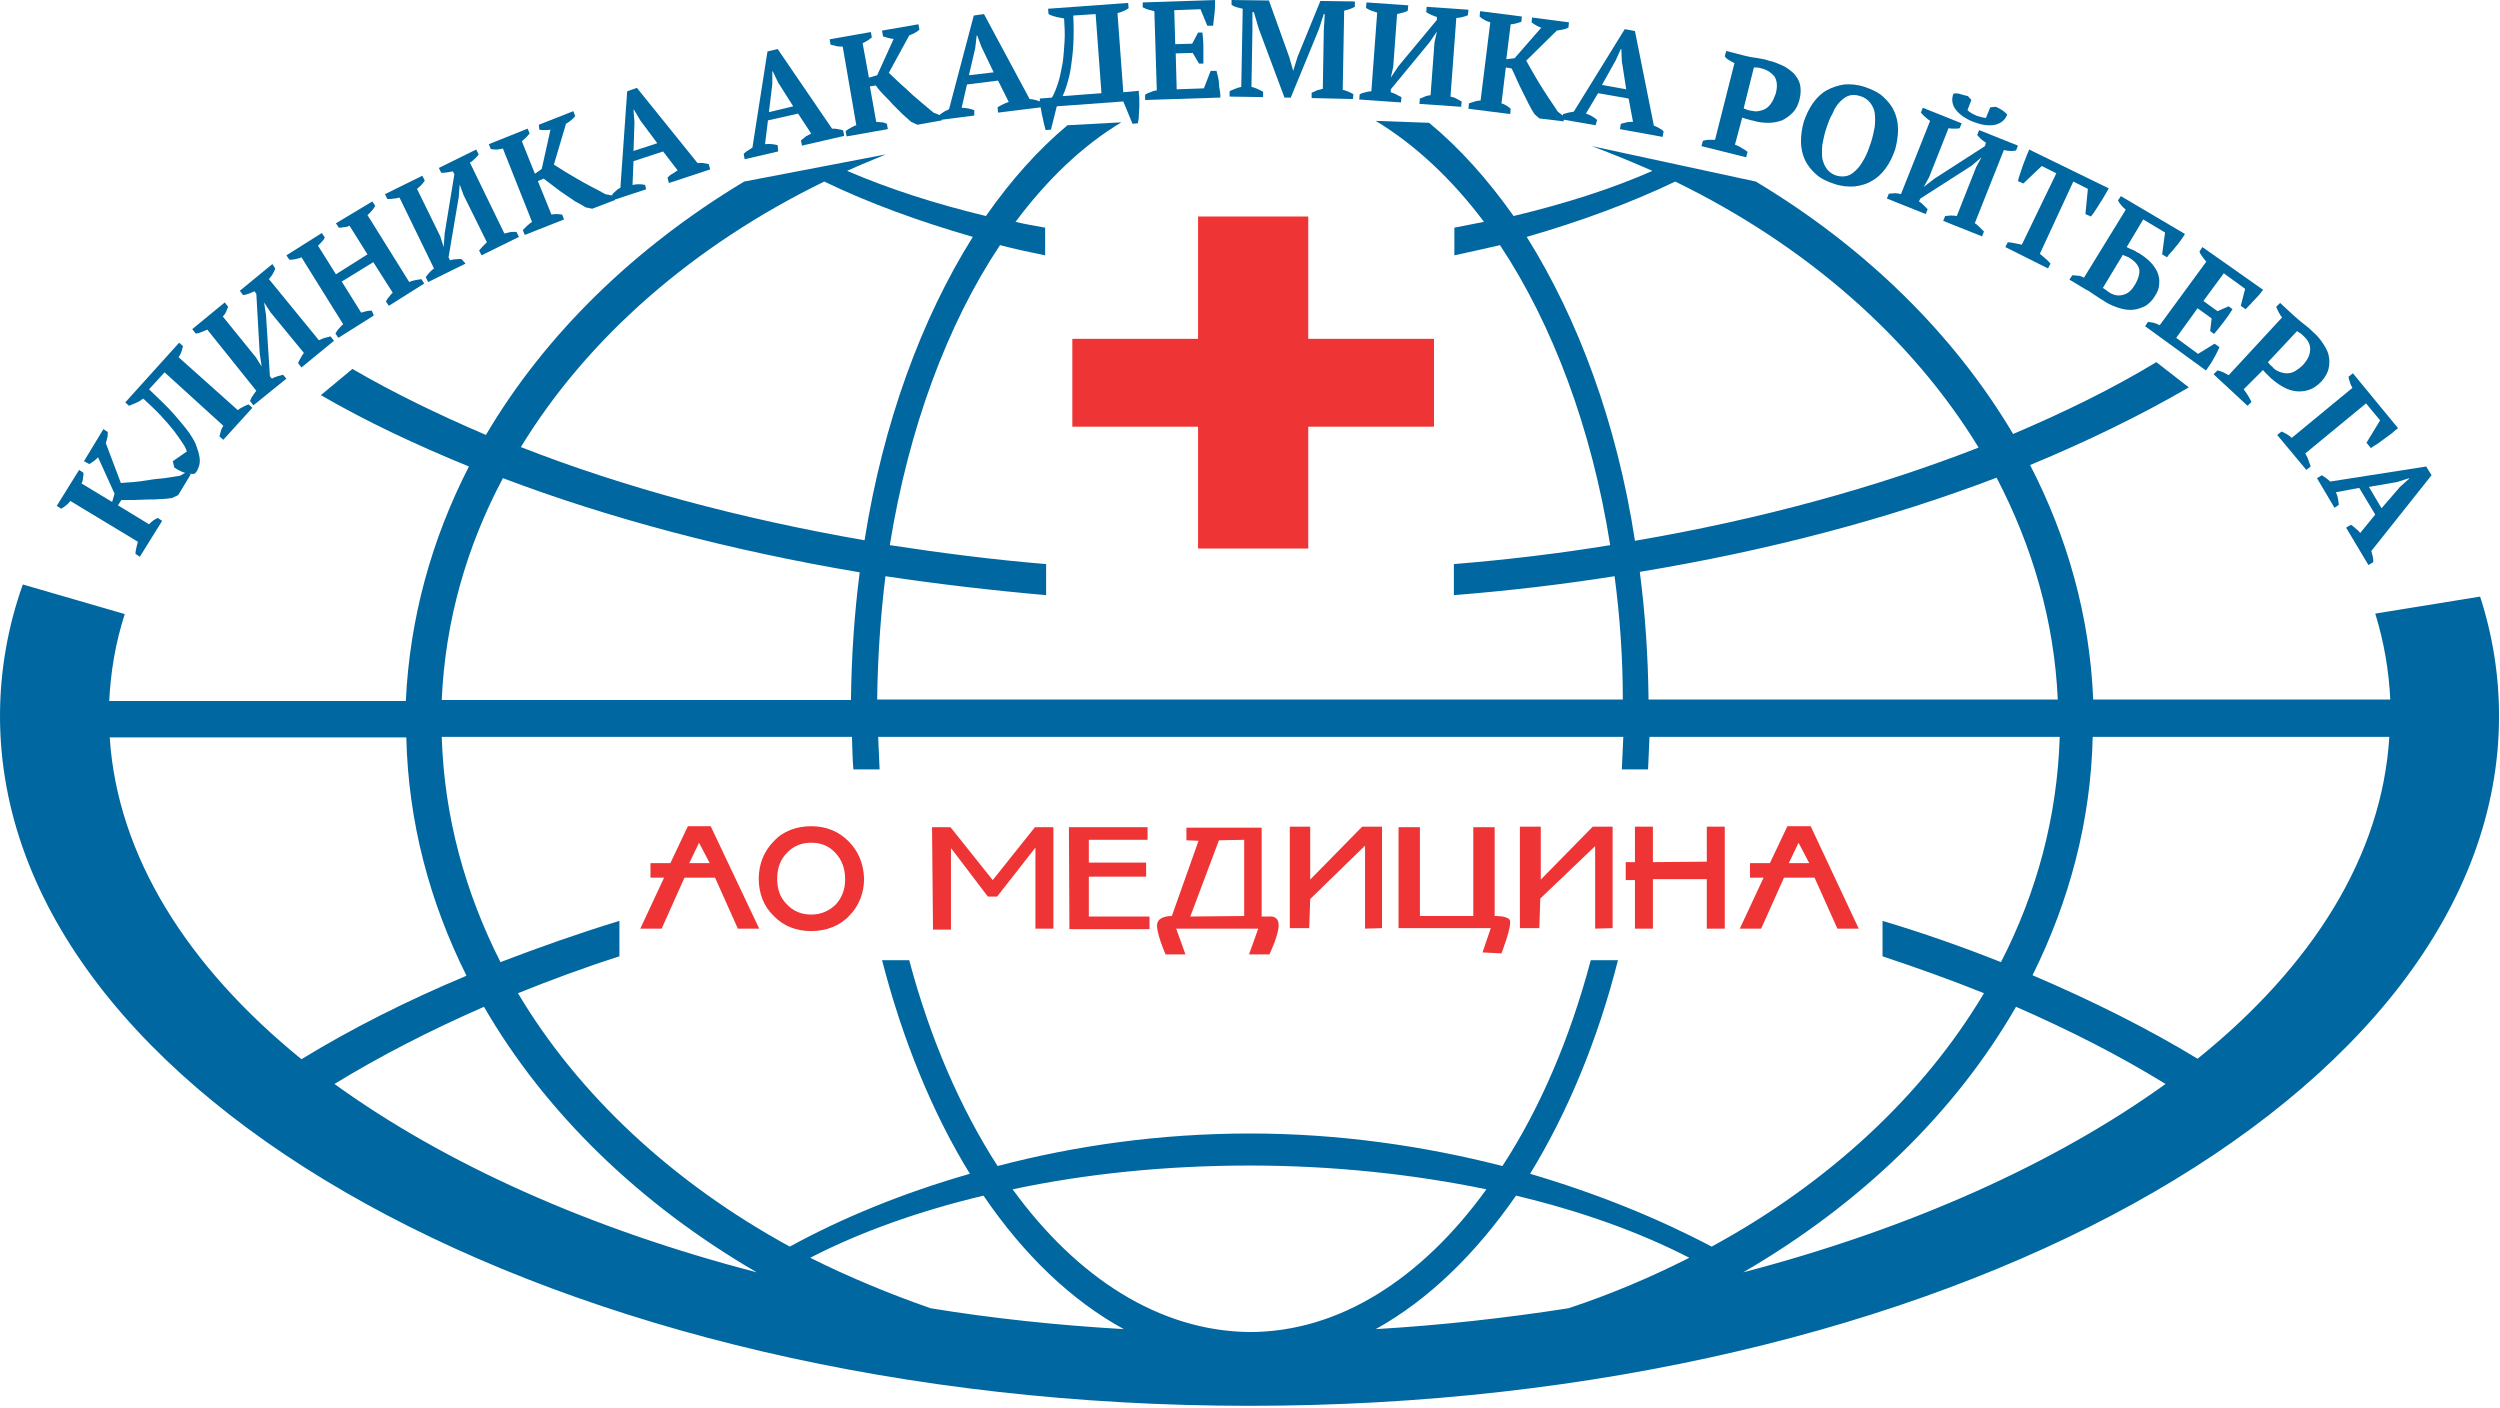 <?xml version="1.0" encoding="UTF-8"?> <svg xmlns="http://www.w3.org/2000/svg" width="515" height="290" viewBox="0 0 515 290" fill="none"><path d="M489.3 126.4C491.1 132.2 492.1 138.1 492.4 144.1H431.2C430.5 127 425.9 110.7 418.2 95.8C430 90.9 440.9 85.6 450.9 79.8L444.2 74.6C435.3 80 425.3 84.9 414.7 89.4C402.5 68.8 384.2 50.9 361.7 37.4L327.9 30.1C332.2 31.7 336.3 33.4 340.4 35.2C331.8 39 322.2 42 311.8 44.5C306.5 37 300.7 30.5 294.4 25.3L283.4 24.9C291.5 29.8 299.1 36.9 305.7 45.7C303.7 46.1 301.6 46.5 299.6 46.9V52.6C302.8 51.9 306 51.2 309 50.5C319.8 66.8 327.9 88.2 331.7 112.3C321.3 114 310.6 115.3 299.5 116.2V122.6C310.8 121.7 321.8 120.4 332.6 118.7C333.7 126.9 334.3 135.5 334.3 144.1H180.7C180.8 135.4 181.4 126.8 182.4 118.7C193.1 120.3 204.1 121.6 215.5 122.6V116.2C204.5 115.3 193.8 113.9 183.3 112.3C187.2 88.1 195.2 66.7 206 50.5C209.1 51.3 212.3 52 215.3 52.6V46.9C213.2 46.5 211.2 46.2 209.2 45.7C215.7 37 223 30 231 25.2L219.9 25.8C213.8 30.9 208.2 37.2 203.1 44.5C192.7 42 183.1 38.9 174.5 35.2C177.1 34 179.9 32.9 182.5 31.8L153.3 37.4C130.7 51 112.3 68.9 100.1 89.6C90.3 85.4 81 80.9 72.6 76L66.1 81.4C75.4 86.8 85.6 91.6 96.6 96.1C88.9 111.1 84.4 127.4 83.6 144.4H22.5C22.8 138.3 23.8 132.4 25.7 126.5L4.7 120.4C1.6 129.1 0 138.3 0 147.5C0 226 115.2 289.6 257.4 289.6C399.6 289.6 514.8 226 514.8 147.5C514.8 139.2 513.5 130.9 510.9 122.9L489.3 126.4ZM423.9 144.1H339.6C339.5 135.1 338.9 126.3 337.8 117.8C364.5 113.4 389.3 106.8 411.3 98.4C418.7 112.6 423.2 128 423.9 144.1ZM314.5 48.8C325.6 45.6 335.9 41.8 345.1 37.4C372 50.5 393.8 69.6 407.6 92.2C386.6 100.4 362.6 107 336.8 111.4C333.1 87.2 325.1 65.7 314.5 48.8ZM169.8 37.4C178.9 41.8 189.3 45.6 200.4 48.8C189.8 65.7 181.9 87.2 178.1 111.3C152.3 106.8 128.5 100.4 107.3 92.1C121 69.6 142.9 50.5 169.8 37.4ZM103.6 98.5C125.5 106.8 150.4 113.4 177.1 117.9C176 126.4 175.4 135.2 175.3 144.2H91C91.7 128 96.1 112.6 103.6 98.5ZM22.6 151.9H83.7C84.1 169.3 88.5 185.8 96.1 201C83.7 206.2 72.4 211.9 62.1 218.2C38.5 199 24.2 176.3 22.6 151.9ZM68.9 223.3C78.2 217.6 88.5 212.3 99.7 207.4C112.3 229.2 131.8 248.1 155.9 262.1C121.3 253.1 91.6 239.7 68.9 223.3ZM191.7 269.5C183.1 266.5 174.7 263 166.9 259.1C177.2 253.8 189.2 249.5 202.6 246.3C210.9 258.5 220.7 267.9 231.5 273.8C217.8 273 204.5 271.6 191.7 269.5ZM208.6 245C223.6 241.8 240.2 240.1 257.4 240.1C274.7 240.1 291.2 241.9 306.2 245C292.9 263.4 275.9 274.4 257.4 274.4C238.9 274.2 221.9 263.3 208.6 245ZM323.1 269.5C310.3 271.5 297 273 283.4 273.8C294.2 267.8 303.9 258.4 312.3 246.3C325.7 249.5 337.7 253.8 348 259.1C340.1 263.1 331.9 266.6 323.1 269.5ZM315.2 241.8C322.8 229.4 329.1 214.4 333.3 197.8H327.7C323.4 214 317.2 228.4 309.5 240.2C293.5 236.1 275.9 233.5 257.5 233.5C239 233.5 221.5 236 205.5 240.2C197.9 228.4 191.6 214 187.3 197.8H181.7C186 214.4 192.1 229.3 199.8 241.8C185.8 245.8 173.3 251 162.7 256.8C138.7 243.7 119.2 225.6 106.7 204.6C113.4 201.9 120.4 199.3 127.6 197V189.7C119.1 192.3 110.9 195.2 103.1 198.2C95.8 183.8 91.5 168.2 91 151.8H175.5C175.6 154.1 175.6 156.4 175.8 158.5H181.2C181.1 156.2 181 154 180.9 151.8H334.4C334.3 154.1 334.2 156.4 334.1 158.5H339.5C339.6 156.2 339.7 154 339.8 151.8H424.3C423.8 168.2 419.6 183.8 412.2 198.2C404.4 195.1 396.2 192.2 387.8 189.7V197C395 199.4 402 201.9 408.7 204.6C396.2 225.6 376.7 243.7 352.6 256.8C341.6 251 329.1 245.9 315.2 241.8ZM359.1 262.1C383.2 248.1 402.7 229.3 415.3 207.4C426.5 212.3 436.7 217.5 446.1 223.3C423.3 239.7 393.5 253.1 359.1 262.1ZM452.7 218.1C442.5 211.9 431.1 206.2 418.7 200.9C426.3 185.6 430.7 169.1 431.1 151.8H492.2C490.7 176.3 476.4 199 452.7 218.1Z" fill="#0067A0"></path><path d="M17.299 95L21.299 88.4L22.199 89C22.199 89.4 22.199 89.8 22.099 90.2C21.999 90.6 21.899 91 21.799 91.3L24.899 99.5C25.699 99.4 26.499 99.4 27.499 99.3C28.499 99.2 29.499 99.1 30.599 98.9C31.699 98.7 32.799 98.6 33.899 98.5C34.999 98.3 36.099 98.2 37.099 98L38.499 97.2L39.299 97.7L36.699 102L35.399 102.6C34.699 102.7 33.899 102.8 32.999 102.8C32.099 102.9 31.199 102.9 30.299 102.9C29.399 102.9 28.499 103 27.599 103C26.699 103 25.799 103 24.999 103L24.299 104.1L30.699 108C30.999 107.7 31.299 107.4 31.599 107.2C31.899 107 32.199 106.8 32.499 106.7L33.399 107.3L28.799 114.7L27.899 114.1C27.899 113.7 27.999 113.2 28.099 112.8C28.199 112.4 28.299 112 28.399 111.6L14.499 103.2C14.199 103.6 13.899 103.9 13.599 104.1C13.299 104.4 12.899 104.6 12.599 104.8L11.699 104.2L16.299 96.8L17.199 97.4C17.199 97.7 17.199 98 17.099 98.4C17.099 98.8 16.999 99.2 16.799 99.6L23.099 103.4L23.599 101.7L20.199 94.2C19.899 94.5 19.599 94.8 19.299 95C18.999 95.2 18.699 95.4 18.399 95.6L17.299 95Z" fill="#0067A0"></path><path d="M29.499 82.1C28.999 82.5 28.499 82.8 27.999 83C27.499 83.2 26.999 83.4 26.599 83.6L25.799 82.9L36.899 70.6L37.699 71.3C37.599 71.6 37.499 72 37.399 72.4C37.299 72.8 36.999 73.2 36.799 73.6L48.999 84.5C49.299 84.2 49.699 84 50.099 83.8C50.499 83.6 50.899 83.4 51.199 83.3L51.999 84L45.999 90.6L45.199 89.9C45.299 89.5 45.399 89.2 45.499 88.8C45.599 88.4 45.799 88.1 45.999 87.7L33.899 76.7L30.699 80.2C32.799 82.2 34.599 83.9 35.899 85.4C37.199 86.9 38.199 88.1 38.999 89.2C39.699 90.3 40.299 91.2 40.499 92C40.799 92.8 40.999 93.5 41.099 94.2C41.199 94.8 41.199 95.4 40.999 96C40.799 96.6 40.599 97.1 40.199 97.5C39.999 97.6 39.699 97.7 39.299 97.6C38.899 97.6 38.499 97.5 38.099 97.4C37.699 97.3 37.299 97.1 36.899 96.9C36.499 96.7 36.199 96.5 35.899 96.3L35.599 95L38.499 93C38.299 92.4 37.999 91.8 37.499 91.1C36.999 90.4 36.499 89.6 35.799 88.7C35.099 87.8 34.199 86.8 33.199 85.7C32.299 84.7 30.999 83.5 29.499 82.1Z" fill="#0067A0"></path><path d="M59 78L52.2 83.5L51.5 82.6C51.7 82.2 51.8 81.8 52.1 81.5C52.3 81.1 52.6 80.8 52.8 80.5L42.7 67.9C42.3 68.1 42 68.2 41.5 68.4C41.1 68.6 40.7 68.7 40.3 68.7L39.6 67.8L46.3 62.3L47 63.2C46.9 63.5 46.7 63.8 46.6 64.2C46.4 64.6 46.2 64.9 45.9 65.2L52.7 73.6L53.9 75.5L53.5 72.8L52.8 60.5L52.4 60C51.6 60.4 50.8 60.7 50.1 60.8L49.4 59.9L56.1 54.4L56.7 55.3C56.6 55.7 56.4 56 56.2 56.4C56 56.8 55.7 57.1 55.4 57.5L65.7 70.1C66.1 69.9 66.5 69.7 66.9 69.6C67.3 69.5 67.7 69.4 68.1 69.3L68.8 70.2L62.1 75.7L61.4 74.8C61.5 74.5 61.7 74.2 61.9 73.8C62.1 73.4 62.3 73.1 62.6 72.7L55.7 64.3L54.4 62.3L54.8 64.9L55.6 77.5L56 78C56.4 77.8 56.8 77.6 57.2 77.5C57.6 77.4 58 77.3 58.3 77.2L59 78Z" fill="#0067A0"></path><path d="M77 65L69.7 69.6L69.1 68.7C69.3 68.4 69.5 68 69.8 67.7C70.1 67.4 70.4 67 70.7 66.8L62.1 53C61.7 53.2 61.2 53.3 60.8 53.4C60.3 53.5 59.9 53.5 59.6 53.5L59 52.6L66.3 48L66.9 48.9C66.8 49.2 66.6 49.5 66.3 49.8C66 50.1 65.8 50.4 65.5 50.6L69.2 56.5L75.7 52.4L72 46.5C71.6 46.7 71.2 46.8 70.8 46.8C70.4 46.9 70.1 46.9 69.8 46.9L69.2 46L76.7 41.5L77.3 42.4C77.1 42.7 76.9 43.1 76.6 43.4C76.3 43.7 76 44.1 75.7 44.3L84.3 58.1C84.7 57.9 85.1 57.8 85.6 57.7C86.1 57.6 86.4 57.6 86.8 57.5L87.4 58.4L80.1 63L79.5 62.1C79.7 61.8 79.8 61.5 80.1 61.2C80.3 60.9 80.6 60.6 80.9 60.3L76.9 54L70.4 58L74.4 64.4C74.8 64.3 75.1 64.2 75.5 64.1C75.9 64 76.2 64 76.6 64L77 65Z" fill="#0067A0"></path><path d="M95.899 54.3L88.199 58.1L87.699 57.1C87.899 56.8 88.199 56.4 88.499 56.1C88.799 55.8 89.099 55.5 89.399 55.3L82.299 40.7C81.899 40.8 81.499 40.9 81.099 40.9C80.699 41 80.199 41 79.799 41L79.299 40L86.999 36.2L87.499 37.2C87.299 37.5 87.099 37.8 86.799 38.1C86.499 38.4 86.199 38.7 85.899 38.9L90.699 48.7L91.399 50.9L91.599 48.1L93.599 35.9L93.299 35.3C92.399 35.5 91.599 35.6 90.899 35.6L90.399 34.6L98.099 30.8L98.599 31.8C98.399 32.1 98.099 32.5 97.799 32.7C97.499 33 97.199 33.3 96.799 33.5L103.899 48.1C104.299 48 104.799 47.9 105.199 47.8C105.599 47.8 105.999 47.7 106.399 47.8L106.899 48.8L99.199 52.6L98.699 51.6C98.899 51.4 99.099 51.1 99.399 50.8C99.699 50.5 99.999 50.2 100.299 49.9L95.499 40.2L94.699 38L94.499 40.6L92.399 53L92.699 53.6C93.099 53.5 93.599 53.4 93.999 53.4C94.399 53.4 94.799 53.3 95.099 53.4L95.899 54.3Z" fill="#0067A0"></path><path d="M110.999 25.7L118.099 22.9L118.499 23.9C118.299 24.2 117.999 24.5 117.599 24.8C117.299 25.1 116.899 25.3 116.599 25.5L114.099 33.9C114.699 34.3 115.499 34.8 116.299 35.3C117.099 35.8 117.999 36.3 118.999 36.9C119.899 37.4 120.899 38 121.899 38.5C122.899 39 123.799 39.5 124.699 40L126.299 40.3L126.699 41.2L121.999 43L120.599 42.7C119.999 42.3 119.299 41.9 118.499 41.5C117.799 41 116.999 40.5 116.299 40C115.499 39.5 114.799 38.9 114.099 38.4C113.399 37.9 112.699 37.3 111.999 36.8L110.799 37.3L113.599 44.2C113.999 44.1 114.399 44.1 114.799 44.1C115.199 44.1 115.499 44.2 115.799 44.2L116.199 45.2L108.099 48.4L107.699 47.4C107.999 47.1 108.299 46.8 108.599 46.5C108.899 46.2 109.199 46 109.599 45.7L103.599 30.6C103.199 30.7 102.699 30.8 102.299 30.8C101.899 30.8 101.499 30.8 101.099 30.7L100.699 29.7L108.699 26.5L109.099 27.5C108.899 27.7 108.699 28 108.399 28.3C108.099 28.6 107.799 28.8 107.499 29.1L110.199 35.8L111.599 34.8L113.399 26.7C112.999 26.8 112.599 26.8 112.199 26.8C111.799 26.8 111.399 26.8 111.099 26.7L110.999 25.7Z" fill="#0067A0"></path><path d="M133.1 39L126.4 41.2L126.1 40.1C126.3 39.8 126.6 39.6 126.9 39.3C127.2 39 127.5 38.8 127.8 38.7L129.2 18.8L131.2 18.1L143.7 33.6C144.1 33.6 144.5 33.5 144.9 33.6C145.3 33.7 145.7 33.7 146 33.8L146.3 34.9L137.8 37.7L137.5 36.6C137.8 36.3 138.1 36 138.5 35.8C138.9 35.6 139.2 35.3 139.6 35.1L136.6 31.2L130.5 33.2L130.3 38.1C131.2 37.9 132.1 37.9 132.9 38.1L133.1 39ZM130.5 31.1L135.4 29.5L131.9 24.8L130.6 22.6H130.5L130.7 25.2L130.5 31.1Z" fill="#0067A0"></path><path d="M160.299 31.2L153.399 32.8L153.199 31.7C153.499 31.4 153.699 31.2 154.099 31C154.399 30.8 154.699 30.6 154.999 30.4L158.099 10.6L160.199 10.1L171.399 26.5C171.799 26.5 172.199 26.5 172.599 26.6C172.999 26.7 173.399 26.7 173.699 26.9L173.899 28L165.199 30L164.999 28.9C165.299 28.7 165.699 28.4 165.999 28.1C166.399 27.9 166.799 27.7 167.099 27.5L164.399 23.4L158.199 24.8L157.599 29.7C158.499 29.6 159.399 29.7 160.199 29.9L160.299 31.2ZM158.399 23.1L163.399 21.9L160.299 17L159.199 14.7H159.099V17.3L158.399 23.1Z" fill="#0067A0"></path><path d="M181.698 6.3L189.198 5L189.398 6.1C189.098 6.4 188.798 6.6 188.398 6.8C187.998 7 187.598 7.2 187.298 7.3L183.098 15C183.598 15.5 184.298 16.1 184.998 16.8C185.698 17.5 186.498 18.1 187.298 18.9C188.098 19.7 188.898 20.3 189.798 21.1C190.698 21.9 191.498 22.5 192.298 23.2L193.798 23.8L193.998 24.8L188.998 25.7L187.698 25.1C187.098 24.6 186.598 24.1 185.898 23.5C185.298 22.9 184.698 22.3 183.998 21.6C183.398 20.9 182.798 20.3 182.098 19.6C181.398 18.9 180.898 18.3 180.398 17.6L179.198 17.8L180.498 25.1C180.898 25.1 181.298 25.2 181.698 25.2C182.098 25.2 182.398 25.4 182.698 25.5L182.898 26.6L174.398 28.1L174.198 27C174.598 26.7 174.898 26.5 175.298 26.3C175.698 26.1 175.998 25.9 176.398 25.8L173.598 9.6C173.198 9.6 172.698 9.6 172.298 9.5C171.898 9.4 171.498 9.3 171.098 9.2L170.898 8.1L179.398 6.6L179.598 7.7C179.398 7.9 179.098 8.1 178.798 8.3C178.498 8.5 178.098 8.7 177.698 8.9L178.998 16L180.698 15.5L184.098 8C183.698 8 183.298 7.9 182.898 7.8C182.498 7.7 182.198 7.6 181.898 7.5L181.698 6.3Z" fill="#0067A0"></path><path d="M200.7 23.8L193.7 24.7L193.6 23.6C193.9 23.4 194.2 23.2 194.5 23C194.8 22.8 195.2 22.7 195.5 22.5L200.6 3.2L202.7 2.9L212.1 20.4C212.5 20.4 212.9 20.5 213.3 20.6C213.7 20.7 214.1 20.8 214.4 21L214.5 22.1L205.6 23.2L205.5 22.1C205.8 21.9 206.2 21.7 206.6 21.5C207 21.3 207.4 21.1 207.8 21L205.6 16.6L199.2 17.4L198.1 22.2C199 22.2 199.9 22.4 200.7 22.7V23.8ZM199.6 15.5L204.7 14.9L202.2 9.7L201.3 7.3H201.2L200.9 9.9L199.6 15.5Z" fill="#0067A0"></path><path d="M234.599 18.7C234.599 19.1 234.599 19.6 234.699 20.2C234.699 20.8 234.699 21.4 234.699 22C234.699 22.6 234.599 23.2 234.599 23.8C234.599 24.4 234.499 24.9 234.399 25.4L233.299 25.5L231.399 20.9L217.699 21.9L216.499 26.7L215.399 26.8C215.299 26.3 215.099 25.8 214.999 25.2C214.899 24.6 214.699 24 214.599 23.4C214.499 22.8 214.399 22.2 214.299 21.7C214.199 21.1 214.199 20.7 214.199 20.3L216.699 20.1C217.199 19.3 217.599 18.2 217.999 17C218.399 15.8 218.599 14.4 218.899 13C219.099 11.6 219.199 10.1 219.299 8.5C219.399 6.9 219.299 5.3 219.199 3.8C218.699 3.7 218.199 3.6 217.599 3.5C216.999 3.3 216.499 3.2 215.999 2.9L215.899 1.8L232.399 0.6L232.499 1.7C231.899 2.1 231.099 2.5 230.199 2.7L231.399 19L234.599 18.7ZM226.899 19.2L225.699 2.9L221.099 3.2C221.199 5.4 221.199 7.4 221.099 9.2C220.999 11 220.799 12.6 220.599 13.9C220.399 15.3 220.099 16.4 219.799 17.4C219.499 18.4 219.199 19.2 218.899 19.8L226.899 19.2Z" fill="#0067A0"></path><path d="M250.298 0C250.298 0.9 250.298 1.8 250.198 2.7C250.098 3.6 249.998 4.5 249.898 5.3H248.698L247.298 1.9L241.898 2.1L242.098 9.1L245.598 9L246.798 6.7H247.698C247.798 7.6 247.898 8.7 247.898 9.9C247.898 11.1 247.898 12.1 247.898 13.1H246.998L245.698 10.9L242.198 11L242.398 18.4L247.998 18.2L249.398 14.6H250.598C250.698 15 250.798 15.4 250.898 15.8C250.998 16.2 251.098 16.7 251.098 17.2C251.098 17.7 251.198 18.2 251.298 18.7C251.398 19.2 251.398 19.7 251.398 20.1L235.898 20.6V19.5C236.198 19.3 236.598 19.1 236.998 19C237.398 18.8 237.798 18.7 238.298 18.6L237.798 2.3C237.398 2.2 236.998 2.1 236.598 2C236.198 1.9 235.798 1.7 235.398 1.5V0.5L250.298 0Z" fill="#0067A0"></path><path d="M278.699 20.4L270.199 20.2V19.1C270.599 18.9 270.999 18.8 271.299 18.6C271.699 18.5 272.099 18.4 272.499 18.3L272.699 6.3L272.899 2.9H272.699L271.699 6L265.899 20.1H264.599L259.299 5.9L258.299 2.5H257.999V6.2L257.799 17.9C258.199 18 258.599 18.1 258.999 18.3C259.399 18.5 259.899 18.7 260.199 18.9V20L253.299 19.9V18.8C253.599 18.6 253.999 18.5 254.399 18.3C254.899 18.1 255.299 18 255.699 17.9L255.999 1.8C255.599 1.7 255.199 1.6 254.799 1.5C254.399 1.4 253.999 1.2 253.699 1V0L261.399 0.1L265.599 11.8L266.399 14.6L267.299 11.7L271.999 0.2L279.099 0.3V1.4C278.799 1.6 278.399 1.7 277.999 1.9C277.599 2 277.199 2.1 276.899 2.2L276.599 18.5C276.999 18.6 277.399 18.7 277.799 18.9C278.199 19.1 278.499 19.2 278.799 19.4L278.699 20.4Z" fill="#0067A0"></path><path d="M288.6 21.1L280 20.5L280.1 19.4C280.5 19.2 280.9 19.1 281.3 19C281.7 18.9 282.1 18.8 282.5 18.8L283.7 2.6C283.3 2.5 282.9 2.3 282.5 2.2C282.1 2 281.7 1.9 281.4 1.6L281.5 0.5L290.1 1.1L290 2.2C289.7 2.4 289.4 2.5 289 2.6C288.6 2.7 288.2 2.8 287.8 2.9L287 13.8L286.5 16L288.1 13.6L296 4.1V3.5C295.1 3.2 294.4 2.9 293.8 2.5L293.9 1.4L302.5 2L302.4 3.1C302.1 3.3 301.7 3.4 301.3 3.5C300.9 3.6 300.4 3.7 300 3.7L298.8 19.9C299.2 20 299.7 20.1 300 20.3C300.3 20.5 300.7 20.7 301.1 20.9L301 22L292.4 21.4L292.5 20.3C292.8 20.2 293.1 20.1 293.5 19.9C293.9 19.7 294.3 19.7 294.7 19.6L295.5 8.8L296 6.5L294.5 8.7L286.5 18.4V19C286.9 19.1 287.3 19.3 287.7 19.5C288.1 19.7 288.4 19.9 288.7 20L288.6 21.1Z" fill="#0067A0"></path><path d="M315.6 3.6L323.2 4.6L323.1 5.7C322.7 5.9 322.3 6 321.9 6.1C321.5 6.2 321.1 6.2 320.7 6.3L314.4 12.5C314.8 13.2 315.2 13.9 315.7 14.8C316.2 15.7 316.7 16.5 317.3 17.5C317.9 18.4 318.4 19.3 319.1 20.3C319.8 21.3 320.3 22.1 320.9 23L322.2 24L322.1 25L317.1 24.4L316.1 23.5C315.7 22.9 315.3 22.2 314.9 21.4C314.5 20.6 314.1 19.8 313.7 19C313.3 18.2 312.9 17.4 312.5 16.5C312.1 15.6 311.8 14.9 311.4 14.1L310.2 13.9L309.3 21.3C309.7 21.4 310.1 21.6 310.4 21.8C310.7 22 311 22.2 311.2 22.4L311.1 23.5L302.5 22.4L302.6 21.3C303 21.2 303.4 21 303.8 20.9C304.2 20.8 304.6 20.7 305 20.7L307 4.6C306.6 4.5 306.1 4.3 305.8 4.1C305.4 3.9 305.1 3.7 304.8 3.4L304.9 2.3L313.5 3.4L313.4 4.5C313.1 4.6 312.8 4.7 312.4 4.8C312 4.9 311.6 5 311.2 5L310.3 12.2L312 12L317.5 5.7C317.1 5.6 316.8 5.4 316.4 5.2C316 5 315.8 4.8 315.5 4.6L315.6 3.6Z" fill="#0067A0"></path><path d="M328.699 25.8L321.799 24.6L321.999 23.5C322.299 23.4 322.699 23.3 323.099 23.2C323.499 23.1 323.799 23.1 324.199 23L334.699 6L336.799 6.4L340.699 25.9C341.099 26 341.399 26.2 341.799 26.4C342.199 26.6 342.499 26.8 342.699 27.1L342.499 28.2L333.699 26.6L333.899 25.5C334.299 25.4 334.699 25.3 335.099 25.2C335.499 25.1 335.999 25.1 336.399 25.1L335.499 20.3L329.199 19.2L326.699 23.4C327.599 23.7 328.299 24.1 328.999 24.7L328.699 25.8ZM329.999 17.5L334.999 18.4L334.099 12.6L333.999 10.1H333.899L332.799 12.5L329.999 17.5Z" fill="#0067A0"></path><path d="M357.4 29.8C357.9 30 358.4 30.2 358.8 30.5C359.3 30.8 359.7 31 360 31.3L359.7 32.4L350.5 30.1L350.8 29C351.2 28.9 351.6 28.8 352.1 28.8C352.5 28.8 353 28.8 353.3 28.8L357.3 13C356.9 12.8 356.5 12.6 356.2 12.4C355.8 12.2 355.5 11.9 355.3 11.6L355.6 10.5L359.1 11.4C359.9 11.6 360.7 11.8 361.7 11.9C362.7 12.1 363.6 12.2 364.4 12.5C365.4 12.7 366.3 13.1 367.2 13.5C368.1 13.9 368.8 14.5 369.5 15.1C370.1 15.8 370.6 16.5 370.8 17.4C371 18.3 371 19.3 370.7 20.5C370.4 21.6 370 22.5 369.3 23.2C368.6 23.9 367.9 24.4 367.1 24.8C366.2 25.1 365.3 25.3 364.3 25.3C363.3 25.3 362.3 25.2 361.3 24.9C361.2 24.9 361.1 24.8 360.8 24.8C360.6 24.7 360.4 24.7 360.1 24.6C359.9 24.5 359.6 24.5 359.4 24.4C359.2 24.3 359 24.3 358.9 24.2L357.4 29.8ZM362.9 14.1C362.5 14 362.2 13.9 362 13.9C361.8 13.9 361.6 13.9 361.3 13.9L359.2 22.3C359.3 22.4 359.6 22.5 359.9 22.6C360.2 22.7 360.5 22.8 360.7 22.8C361.2 22.9 361.7 23 362.2 22.9C362.7 22.8 363.2 22.7 363.7 22.4C364.2 22.1 364.6 21.7 364.9 21.2C365.3 20.7 365.5 20 365.8 19.3C366.2 17.8 366.1 16.6 365.5 15.7C364.9 15 364.1 14.4 362.9 14.1Z" fill="#0067A0"></path><path d="M371.6 25C372.1 23.6 372.7 22.3 373.5 21.2C374.3 20.1 375.2 19.2 376.3 18.6C377.4 18 378.6 17.6 379.9 17.4C381.2 17.3 382.6 17.4 384.1 17.9C385.6 18.4 386.9 19 387.9 19.9C388.9 20.8 389.7 21.8 390.2 22.9C390.7 24 391 25.3 391 26.6C391 27.9 390.8 29.3 390.4 30.8C389.9 32.2 389.3 33.5 388.5 34.6C387.7 35.7 386.8 36.6 385.7 37.2C384.6 37.9 383.5 38.2 382.1 38.4C380.8 38.5 379.4 38.4 377.9 37.9C376.4 37.4 375.1 36.8 374.1 35.9C373.1 35 372.3 34 371.8 32.9C371.3 31.8 371 30.5 371 29.2C371 27.8 371.2 26.4 371.6 25ZM376.2 26.5C375.8 27.7 375.6 28.8 375.4 29.8C375.3 30.9 375.3 31.8 375.4 32.7C375.6 33.5 375.9 34.3 376.4 34.9C376.9 35.5 377.6 36 378.4 36.2C379.2 36.4 379.9 36.4 380.6 36.2C381.3 36 381.9 35.5 382.5 34.9C383.1 34.3 383.6 33.5 384.1 32.6C384.6 31.7 385 30.6 385.4 29.4C385.8 28.2 386 27.1 386.2 26.1C386.3 25 386.3 24.1 386.2 23.3C386.1 22.5 385.7 21.7 385.2 21.1C384.7 20.5 384 20 383.2 19.8C382.3 19.5 381.6 19.5 380.9 19.7C380.2 19.9 379.6 20.4 379 21C378.4 21.6 377.9 22.4 377.5 23.4C377 24.2 376.6 25.3 376.2 26.5Z" fill="#0067A0"></path><path d="M396.699 44.1L388.699 40.9L389.099 39.9C389.499 39.9 389.899 39.8 390.399 39.8C390.799 39.8 391.299 39.9 391.599 40L397.599 24.9C397.299 24.7 396.899 24.4 396.599 24.1C396.199 23.8 395.999 23.5 395.699 23.2L396.099 22.2L404.099 25.4L403.699 26.4C403.399 26.5 402.999 26.5 402.599 26.5C402.199 26.5 401.799 26.5 401.399 26.4L397.399 36.5L396.299 38.5L398.499 36.8L408.899 30.1L409.099 29.4C408.299 28.9 407.699 28.3 407.299 27.8L407.699 26.8L415.699 30L415.299 31C414.899 31.1 414.499 31.1 414.099 31.1C413.699 31.1 413.199 31 412.799 30.9L406.799 46C407.199 46.2 407.499 46.5 407.799 46.8C408.099 47.1 408.399 47.4 408.699 47.7L408.299 48.7L400.299 45.5L400.699 44.5C400.999 44.5 401.399 44.4 401.799 44.4C402.199 44.4 402.599 44.4 403.099 44.5L407.099 34.4L408.199 32.4L406.199 34.1L395.599 40.9L395.299 41.5C395.699 41.7 395.999 42 396.299 42.3C396.599 42.6 396.899 42.9 397.099 43.1L396.699 44.1ZM406.499 25.1C405.699 24.8 404.999 24.4 404.399 24C403.799 23.6 403.299 23.1 402.899 22.6C402.499 22.1 402.299 21.6 402.199 21C402.099 20.4 402.199 19.9 402.399 19.3C402.799 19.2 403.299 19.2 403.899 19.4C404.499 19.6 404.999 19.7 405.399 19.8L406.099 20.6L405.299 22.7C405.499 22.9 405.799 23.1 406.099 23.3C406.399 23.5 406.699 23.6 407.099 23.8C407.299 23.9 407.699 24 408.099 24.1C408.499 24.2 408.799 24.3 409.099 24.3L409.999 22.1L411.099 22C411.399 22.1 411.799 22.3 412.299 22.6C412.799 22.9 413.199 23.3 413.499 23.6C412.999 24.8 412.199 25.4 410.999 25.7C409.599 26 408.099 25.7 406.499 25.1Z" fill="#0067A0"></path><path d="M421.9 55.3L413.1 50.9L413.6 49.9C414 49.9 414.5 50 415 50.1C415.5 50.2 416 50.3 416.5 50.4L423.6 35.7L420.6 34.2L416.8 37.8L415.7 37.3C415.8 36.9 415.9 36.4 416.1 35.9C416.3 35.4 416.5 34.7 416.7 34.1C416.9 33.5 417.2 32.9 417.4 32.3C417.6 31.7 417.9 31.2 418 30.8L434.4 38.8C434.2 39.2 433.9 39.7 433.6 40.2C433.3 40.7 433 41.3 432.6 41.8C432.3 42.4 431.9 42.9 431.6 43.4C431.3 43.9 431 44.3 430.7 44.6L429.6 44.1L430.1 38.9L427.1 37.4L420.2 52.3C420.6 52.6 421 52.9 421.4 53.3C421.8 53.6 422.1 54 422.4 54.3L421.9 55.3Z" fill="#0067A0"></path><path d="M437.899 43.2C437.199 42.6 436.699 42 436.299 41.3L436.899 40.4L450.099 48.2C449.899 48.6 449.599 49 449.299 49.4C448.999 49.8 448.699 50.3 448.299 50.7C447.999 51.1 447.699 51.5 447.299 51.9C446.899 52.3 446.699 52.6 446.399 53L445.399 52.4L445.999 47.9L441.499 45.2L438.099 50.9C438.299 51 438.499 51.1 438.699 51.2C438.899 51.3 439.199 51.4 439.399 51.5C439.599 51.6 439.899 51.7 440.099 51.9C440.299 52 440.499 52.1 440.699 52.2C441.499 52.7 442.299 53.3 442.899 53.9C443.499 54.5 443.999 55.2 444.399 56C444.699 56.8 444.899 57.5 444.799 58.4C444.799 59.3 444.499 60.1 443.899 61C443.399 61.9 442.699 62.5 441.999 63C441.199 63.4 440.399 63.7 439.499 63.8C438.599 63.9 437.699 63.8 436.699 63.5C435.699 63.2 434.699 62.8 433.699 62.2C433.599 62.1 433.399 62 433.099 61.8C432.799 61.6 432.399 61.4 431.999 61.1C431.599 60.8 431.199 60.6 430.799 60.3C430.399 60 430.099 59.8 429.799 59.7L426.299 57.6L426.899 56.7C427.299 56.7 427.699 56.8 428.099 56.8C428.499 56.8 428.899 57 429.299 57.2L437.899 43.2ZM438.799 53.2C438.499 53 438.299 52.9 437.999 52.8C437.699 52.7 437.499 52.6 437.299 52.5L433.199 59.3C433.299 59.4 433.299 59.4 433.499 59.5C433.599 59.6 433.799 59.7 433.899 59.8C433.999 59.9 434.199 60 434.299 60.1C434.399 60.2 434.499 60.2 434.599 60.3C435.599 60.9 436.499 61 437.499 60.7C438.499 60.4 439.199 59.7 439.899 58.5C440.499 57.4 440.799 56.4 440.699 55.5C440.499 54.7 439.899 53.9 438.799 53.2Z" fill="#0067A0"></path><path d="M466.198 59.7C465.698 60.4 465.098 61.1 464.398 61.8C463.698 62.5 463.198 63.1 462.598 63.7L461.598 63L462.498 59.5L458.098 56.3L453.898 62L456.798 64.1L459.098 63.1L459.898 63.7C459.398 64.5 458.798 65.4 458.098 66.3C457.398 67.2 456.698 68.1 456.098 68.8L455.298 68.2L455.598 65.6L452.698 63.5L448.298 69.6L452.798 72.9L456.198 70.8L457.198 71.5C457.098 71.8 456.898 72.2 456.698 72.6C456.498 73 456.298 73.4 455.998 73.9C455.798 74.3 455.498 74.8 455.198 75.2C454.898 75.6 454.698 76 454.398 76.3L441.898 67.2L442.498 66.3C442.898 66.4 443.298 66.4 443.698 66.5C444.098 66.6 444.498 66.8 444.898 67L454.498 53.9C454.198 53.6 453.998 53.3 453.698 52.9C453.398 52.5 453.198 52.2 453.098 51.8L453.698 50.9L466.198 59.7Z" fill="#0067A0"></path><path d="M462.2 80.2C462.5 80.6 462.8 81 463.1 81.5C463.4 82 463.6 82.4 463.8 82.8L463 83.6L456 77.1L456.8 76.3C457.2 76.4 457.6 76.5 458 76.7C458.4 76.9 458.8 77.1 459.1 77.3L470.1 65.4C469.8 65 469.6 64.7 469.4 64.3C469.2 63.9 469 63.5 468.9 63.2L469.7 62.4L472.4 64.9C473 65.4 473.6 66 474.4 66.6C475.2 67.2 475.9 67.8 476.5 68.4C477.3 69.1 477.9 69.8 478.5 70.7C479.1 71.6 479.5 72.3 479.7 73.2C479.9 74.1 479.9 75 479.7 75.9C479.5 76.8 479 77.7 478.2 78.6C477.4 79.4 476.6 80 475.7 80.3C474.8 80.6 473.9 80.7 473 80.6C472.1 80.5 471.2 80.2 470.3 79.7C469.4 79.2 468.6 78.6 467.8 77.9C467.7 77.8 467.6 77.7 467.5 77.6C467.4 77.5 467.2 77.3 467 77.1C466.8 76.9 466.7 76.8 466.5 76.6C466.3 76.4 466.2 76.3 466.2 76.2L462.2 80.2ZM474.5 69.2C474.2 68.9 474 68.7 473.8 68.6C473.6 68.5 473.4 68.4 473.2 68.2L467.2 74.6C467.3 74.8 467.5 75 467.7 75.2C467.9 75.4 468.2 75.6 468.3 75.8C468.7 76.2 469.1 76.4 469.6 76.6C470.1 76.8 470.6 76.9 471.1 76.9C471.6 76.9 472.2 76.8 472.7 76.5C473.2 76.2 473.8 75.8 474.4 75.2C475.4 74.1 475.9 73 475.9 71.9C475.9 70.9 475.4 70 474.5 69.2Z" fill="#0067A0"></path><path d="M474.9 93.4C475.1 93.8 475.4 94.3 475.5 94.7C475.7 95.2 475.8 95.6 476 96.1L475.1 96.8L469.1 89.6L470 88.9C470.9 89.3 471.6 89.7 472.1 90.2L484.6 79.9C484.4 79.5 484.2 79.2 484.1 78.8C484 78.4 483.8 78 483.8 77.6L484.7 76.9L494 88.2C493.6 88.5 493.2 88.8 492.8 89.2C492.3 89.6 491.8 89.9 491.3 90.3C490.8 90.7 490.3 91 489.8 91.4C489.3 91.7 488.8 92 488.4 92.3L487.5 91.2L490.3 86.6L487.4 83.1L474.9 93.4Z" fill="#0067A0"></path><path d="M480.899 104.6L477.299 98.5L478.299 97.9C478.599 98.1 478.899 98.3 479.199 98.5C479.499 98.7 479.799 99 479.999 99.2L499.799 96.1L500.899 97.9L488.499 113.5C488.599 113.9 488.699 114.3 488.799 114.7C488.899 115.1 488.899 115.5 488.899 115.8L487.899 116.4L483.299 108.7L484.299 108.1C484.599 108.3 484.999 108.6 485.299 108.9C485.699 109.2 485.999 109.5 486.199 109.8L489.299 106L485.999 100.5L481.199 101.4C481.599 102.2 481.699 103.1 481.799 104L480.899 104.6ZM487.999 100.3L490.599 104.7L494.399 100.3L496.299 98.6V98.5L493.799 99.3L487.999 100.3Z" fill="#0067A0"></path><path d="M295.4 69.8H269.5V44.6H246.8V69.8H220.9V87.9H246.8V113H269.5V87.9H295.4V69.8Z" fill="#EE3435"></path><path d="M192 170.4H195.8L204.5 181.3L213.2 170.4H217V191.3H213.3V174.6L205.4 184.7H203.5L195.9 174.7V191.5H192.2L192 170.4Z" fill="#EE3435"></path><path d="M220.199 170.4H236.399V173H224.299V177.7H236.099V180.6H224.299V188.8H236.799V191.4H220.299L220.199 170.4Z" fill="#EE3435"></path><path d="M245.2 188.8L251.1 173.1L256.3 173V188.7L245.2 188.8ZM241.4 188.7C241.4 188.7 238.8 188.6 238.4 190.2C238 191.8 240.1 196.6 240.1 196.6H244.2L242.3 191.3H259.2L257.3 196.6H261.5C261.5 196.6 263.4 192.7 263.4 190.6C263.4 188.5 261.5 188.8 261.5 188.8H259.9V170.5H244.4V173.1L246.9 173.2L241.4 188.7Z" fill="#EE3435"></path><path d="M303.5 188.7V170.4H307.9V188.7C307.9 188.7 310.4 188.6 311 189.5C311.6 190.5 309.3 196.4 309.3 196.4L305.4 196.2L307.1 191.2H288.1V170.4H292.5V188.7H303.5Z" fill="#EE3435"></path><path d="M328.6 191.3V174.3L317.3 185.1L317.1 191.2H313.1V170.3H317.4V181.2L328.1 170.3H332.2V191.2L328.6 191.3Z" fill="#EE3435"></path><path d="M281.199 191.3V174.2L269.899 185.2L269.699 191.2H265.699V170.3H269.899V181.2L280.599 170.3H284.699V191.2L281.199 191.3Z" fill="#EE3435"></path><path d="M351.6 170.3V177.5L340.5 177.6V170.3H336.8V177.6H334.9V181.3H336.8V191.3H340.5V181.1H351.6V191.3H355.3V170.3H351.6Z" fill="#EE3435"></path><path d="M373 170.2H368.2L364.6 177.8H360.5V180.8H363.3L358.4 191.3H362.8L367.5 180.8H373.8L378.5 191.3H382.9L373 170.2ZM368.5 177.8L370.5 173.6L372.7 177.8H368.5Z" fill="#EE3435"></path><path d="M146.4 170.2H141.7L138.1 177.8H134V180.8H136.8L131.9 191.3H136.3L141 180.8H147.3L152 191.3H156.4L146.4 170.2ZM142 177.8L144 173.6L146.2 177.8H142Z" fill="#EE3435"></path><path d="M174.801 173.3C172.701 171.2 170.101 170.2 167.101 170.2C164.101 170.2 161.301 171.2 159.401 173.3C157.401 175.3 156.301 178 156.301 181C156.301 184 157.301 186.7 159.401 188.7C161.401 190.8 164.101 191.8 167.101 191.8C170.101 191.8 172.901 190.8 174.901 188.7C176.901 186.7 178.001 184 178.001 181C177.901 177.9 176.801 175.3 174.801 173.3ZM167.101 188.4C165.101 188.4 163.401 187.7 162.101 186.3C160.701 184.9 160.101 183.2 160.101 181C160.101 178.8 160.801 177 162.101 175.7C163.401 174.3 165.101 173.6 167.101 173.6C169.201 173.6 170.801 174.3 172.101 175.7C173.401 177.1 174.101 178.9 174.101 181.1C174.101 183.3 173.401 185 172.101 186.4C170.701 187.7 169.101 188.4 167.101 188.4Z" fill="#EE3435"></path></svg> 